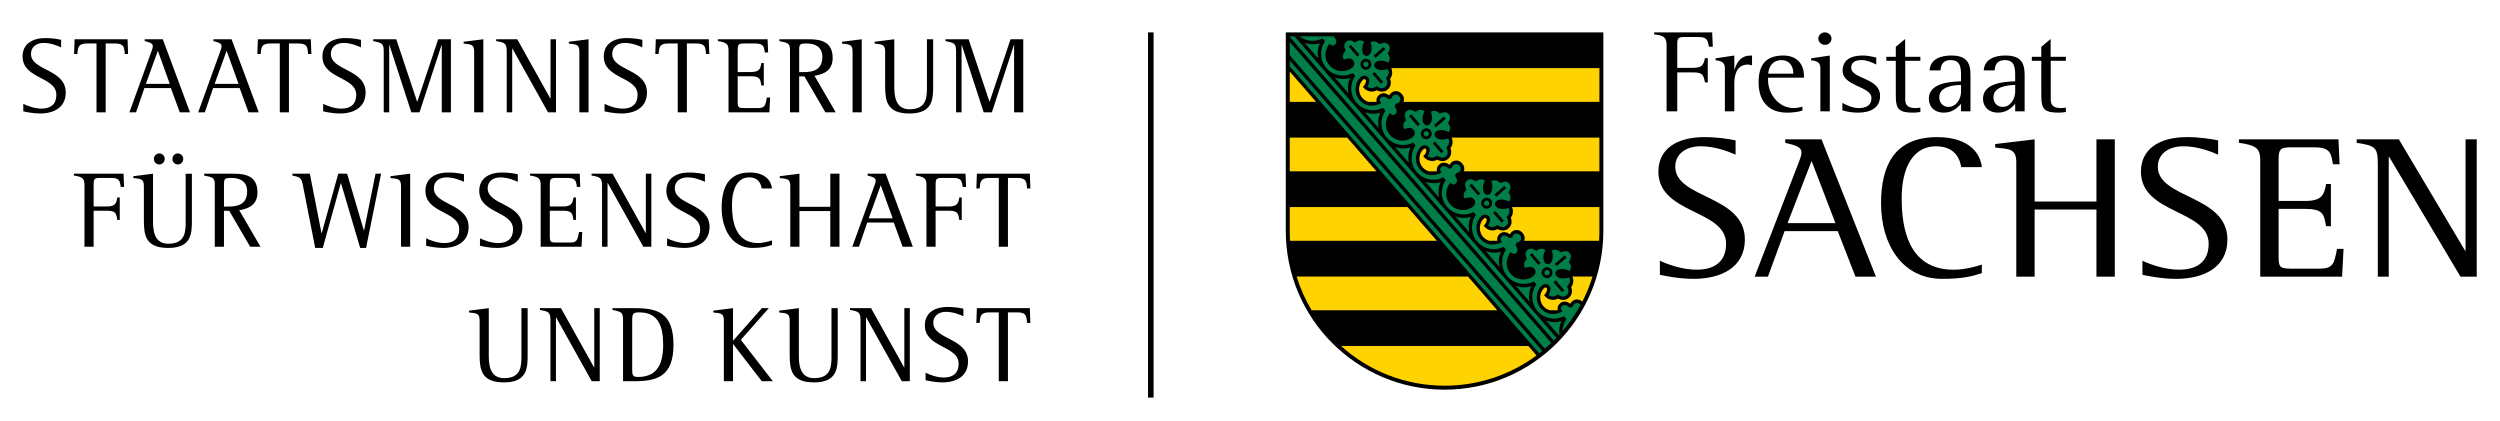 <svg xmlns="http://www.w3.org/2000/svg" width="223.143" height="37.571" viewBox="0 0 223.143 37.571">
  <path d="M152.537 4.171c-.131-.67-.195-.869-1.008-.869h-1.15c-.627 0-.672.125-.672.69v2.063h1.393c.746 0 .955-.199 1.078-.869h.252v2.167h-.252c-.133-.723-.254-.89-1.078-.89h-1.393v3.476h-.953V3.992c0-.754-.395-.827-1.107-.922v-.18h5.176l.057 1.28h-.343zm3.481 1.59c-.986 0-1.217.891-1.217 1.666v2.512h-.844V6.107c0-.554-.33-.681-.834-.722v-.178l1.678-.251v1.246h.023c.229-.711.58-1.246 1.457-1.246.033 0 .066 0 .1.011v.869c-.121-.033-.242-.075-.363-.075zm1.793 1.174v.219c0 1.215.934 2.492 2.291 2.492.264 0 .529-.063.779-.125v.346c-.361.136-.975.188-1.359.188-1.754 0-2.555-1.11-2.555-2.702 0-1.456.559-2.397 2.203-2.397 1.174 0 1.844.712 1.844 1.822v.157h-3.203zm2.248-.451c0-.586-.373-1.12-1.031-1.12-.777 0-1.141.533-1.205 1.214h2.236v-.094zm2.421 3.455V6.076c0-.534-.352-.65-.824-.691v-.178l1.668-.251v4.983h-.844zm3.377.116c-.482 0-.955-.063-1.414-.21v-.659c.459.23.92.46 1.457.46.625 0 1.141-.209 1.141-.89 0-1.068-2.576-1.047-2.576-2.43 0-1.036.811-1.371 1.787-1.371.416 0 .811.083 1.217.178v.628c-.428-.208-.834-.397-1.326-.397-.461 0-.91.156-.91.67 0 1.047 2.578.879 2.578 2.523 0 1.11-.922 1.498-1.954 1.498zm4.922 0c-1.281 0-1.566-.304-1.566-1.477V5.426h-.846v-.355h.846v-.89l.834-.701v1.591h1.359v.355h-1.35v3.455c0 .607.361.765.932.765.143 0 .275-.021.418-.042v.388c-.209.041-.418.063-.627.063zm4.256-.116v-.67c-.43.481-.867.786-1.559.786-.768 0-1.316-.492-1.316-1.236 0-1.382 1.801-1.528 2.875-1.56v-.408c0-.681.021-1.487-.922-1.487-.637 0-.877.366-.91.92h-.977c.068-1.005.988-1.329 1.922-1.329 1.281 0 1.73.534 1.73 1.706v3.277h-.843zm0-2.356c-.746.011-1.941.168-1.941 1.1 0 .471.307.858.834.858.701 0 1.107-.753 1.107-1.34v-.618zm4.834 2.356v-.67c-.428.481-.867.786-1.559.786-.768 0-1.314-.492-1.314-1.236 0-1.382 1.799-1.528 2.873-1.56v-.408c0-.681.021-1.487-.924-1.487-.635 0-.875.366-.908.92h-.975c.064-1.005.984-1.329 1.918-1.329 1.283 0 1.732.534 1.732 1.706v3.277h-.843zm0-2.356c-.746.011-1.941.168-1.941 1.1 0 .471.307.858.834.858.701 0 1.107-.753 1.107-1.34v-.618zm3.899 2.472c-1.283 0-1.568-.304-1.568-1.477V5.426h-.844v-.355h.844v-.89l.834-.701v1.591h1.359v.355h-1.35v3.455c0 .607.363.765.932.765.146 0 .275-.021.418-.042v.388c-.209.041-.418.063-.625.063zm-28.856 3.748c-.584-.254-1.789-.747-3.107-.747-1.355 0-2.277.71-2.277 1.821 0 2.875 6.213 2.512 6.213 6.502 0 2.511-2.146 3.511-4.574 3.511-1.318 0-2.693-.289-3.012-.363v-1.255c.695.328 1.994.8 3.275.8 1.656 0 2.635-.764 2.635-2.313 0-3.078-6.043-2.623-6.043-6.445 0-1.984 1.6-3.076 4.105-3.076 1.223 0 2.238.182 2.785.291v1.274zm5.602.783c.131-.328.281-.691.281-.983 0-.474-.508-.637-1.451-.856v-.309h3.24l4.855 12.254h-1.826l-1.582-4.063h-4.742l-1.488 4.063h-1.186l3.899-10.106zm-.963 5.332h4.273l-2.127-5.551-2.146 5.551zm17.342 4.464c-.902.292-1.789.509-3.539.509-3.539 0-5.459-3.039-5.459-6.737 0-3.313 1.146-5.915 5.008-5.915 2.842 0 3.857 1.438 3.99 2.676h-1.844c-.096-.564-.416-1.857-2.26-1.857-1.994 0-3.051 1.838-3.051 4.624 0 2.583.527 6.392 4.65 6.392 1.111 0 2.279-.383 2.504-.454v.762zm3.076-9.869c0-1.256-.602-1.202-1.885-1.347v-.31l3.521-.418v5.552h5.516v-5.552h1.639v12.254h-1.639V18.7h-5.516v5.992h-1.637V14.513zm18.013-.71c-.582-.254-1.787-.747-3.105-.747-1.355 0-2.277.71-2.277 1.821 0 2.875 6.213 2.512 6.213 6.502 0 2.511-2.146 3.511-4.574 3.511-1.318 0-2.693-.289-3.012-.363v-1.255c.695.328 1.994.8 3.275.8 1.656 0 2.637-.764 2.637-2.313 0-3.078-6.045-2.623-6.045-6.445 0-1.984 1.6-3.076 4.104-3.076 1.225 0 2.24.182 2.785.291v1.274zm3.76.547c0-1.038-.264-1.384-1.902-1.603v-.309h8.887l.096 2.221h-.588c-.186-.946-.166-1.511-1.729-1.511h-1.979c-1.072 0-1.146.219-1.146 1.202v3.586h2.389c1.563 0 1.693-.655 1.846-1.511h.434v3.766h-.434c-.188-1.054-.246-1.545-1.846-1.545h-2.389v4.281c0 1.054.166 1.054 1.543 1.054h2.033c1.277 0 1.375-.38 1.637-1.766h.584l-.131 2.478h-7.305V14.35zm10.494.236c0-1.457-.266-1.583-1.883-1.839v-.309h3.764l5.912 9.942h.039v-9.942h.996v12.254h-1.449l-6.363-10.688h-.039v10.688h-.977V14.586zM162.891 4.003c-.324 0-.594-.239-.594-.557 0-.318.27-.556.594-.556.311 0 .584.258.584.556 0 .309-.26.557-.584.557z"/>
  <g fill-rule="evenodd" clip-rule="evenodd">
    <path d="M128.938 34.78c-7.828 0-14.173-6.346-14.173-14.175V2.891h28.346v17.715c0 7.829-6.345 14.174-14.173 14.174z"/>
    <path fill="#FFD300" d="M117.072 27.693c-.561-.938-1.014-1.946-1.342-3.012h15.295l2.617 3.012h-16.57zm19.343 3.189l.731.844c-2.295 1.697-5.135 2.7-8.208 2.7-3.553 0-6.792-1.341-9.24-3.544h16.717zm-21.268-9.389c-.019-.293-.028-.588-.028-.888v-2.124h10.516l2.618 3.012h-13.106zm-.028-6.201V12.28h5.125l2.619 3.012h-7.744zm0-6.201V6.385l2.354 2.707h-2.354zm25.227 15.591h1.801c-.24.779-.547 1.529-.916 2.245-.278-.266-.651-.254-.916-.025-.059.05-.111.118-.147.213-.247-.188-.614-.308-.913-.046-.208.18-.27.4-.214.6-.026.01-.053.018-.079.025h-.627c-.216-.059-.417-.179-.573-.358-.412-.474-.383-1.233.087-1.643.061-.054.153-.046.207.015.028.033.041.078.035.118-.037.242-.113.355-.273.522l.09.104c.273.316.785.42 1.148.196.32.17.688.183.979-.07.291-.252.33-.618.207-.959.211-.259.237-.635.104-.937zm-5.389-6.201h7.801v2.124c0 .3-.01.595-.029.888h-6.681c.086-.221.048-.48-.146-.704-.283-.325-.692-.333-.977-.087-.058.051-.11.12-.147.213-.247-.186-.613-.308-.913-.047-.207.181-.269.403-.213.602-.025.008-.049.016-.073.023h-.641c-.214-.059-.411-.179-.566-.355-.411-.475-.382-1.235.087-1.644.062-.053.154-.046.207.015.028.033.041.078.035.118-.037.242-.113.354-.273.524l.09.104c.274.313.785.419 1.149.195.319.169.688.182.979-.07.29-.253.329-.62.206-.959.213-.26.238-.637.105-.94zm-5.389-6.201h13.189v3.012H130.66c.085-.22.047-.479-.146-.701-.283-.326-.692-.333-.976-.086-.059.051-.111.119-.147.213-.248-.188-.613-.308-.914-.047-.207.181-.268.402-.213.602-.021.007-.043.014-.065.02h-.655c-.211-.06-.406-.178-.559-.354-.412-.474-.383-1.234.087-1.643.062-.053.153-.046.206.014.029.033.041.078.036.118-.038.242-.114.356-.274.524l.09.104c.274.315.785.42 1.149.196.319.169.688.182.979-.07.291-.252.329-.619.206-.959.214-.261.237-.64.104-.943zm-5.39-6.2h18.58v3.012h-17.485c.084-.22.046-.478-.147-.699-.283-.326-.691-.333-.976-.086-.058.051-.11.119-.147.213-.248-.187-.613-.307-.914-.047-.207.181-.268.402-.213.602-.02.006-.039.013-.059.018h-.669c-.208-.06-.401-.178-.552-.352-.412-.474-.383-1.235.087-1.643.062-.053.153-.046.206.015.029.033.041.078.036.117-.038.242-.113.355-.274.524l.09.104c.275.315.785.42 1.15.196.318.17.688.183.979-.07.29-.252.328-.619.205-.959.214-.262.238-.642.103-.945z"/>
    <path fill="#007E48" d="M139.654 22.798l.17.195-.881.766-.17-.195.881-.766zM122.236 6.105c.203-.176.225-.483.049-.686s-.483-.224-.686-.048c-.203.176-.225.483-.049.686s.484.225.686.048zm-.162-.187c.1-.086.109-.236.023-.335s-.236-.109-.336-.023c-.099.086-.109.236-.023.335s.237.109.336.023zm-1.693-1.75l.195-.17.766.881-.195.17-.766-.881zm2.879 3.311l.195-.17-.766-.881-.195.17.766.881zm.398-3.082l-.17-.196-.881.766.17.196.881-.766zm3.329 7.173c.202-.176.51-.155.687.048.176.203.154.51-.049.686-.202.176-.51.155-.686-.048s-.154-.509.048-.686zm.163.188c.1-.086.25-.076.336.023s.075.25-.023.335c-.1.086-.25.076-.336-.023s-.076-.249.023-.335zm1.498 1.92l.195-.17-.766-.881-.195.17.766.881zm-2.878-3.311l.195-.17.766.881-.195.17-.766-.881zm3.107.033l.17.195-.881.766-.17-.196.881-.765zm4.137 8.103c.203-.176.225-.483.049-.686-.177-.203-.484-.225-.687-.049-.202.177-.224.484-.048.687s.483.224.686.048zm-.162-.188c.098-.086.109-.236.023-.336-.087-.099-.236-.109-.336-.023-.1.087-.109.236-.023.336s.236.109.336.023zm-1.694-1.75l.195-.17.766.881-.195.17-.766-.881zm2.878 3.312l.196-.171-.766-.881-.196.171.766.881zm.4-3.082l-.17-.196-.881.766.17.196.881-.766zm3.328 7.173c.203-.176.51-.154.687.047.177.203.155.511-.048.687s-.51.154-.686-.049c-.177-.202-.155-.509.047-.685zm.164.187c.099-.087.249-.077.335.022s.075.25-.023.336c-.099.087-.249.075-.335-.023-.087-.099-.077-.25.023-.335zm1.497 1.92l.196-.17-.767-.882-.195.17.766.882zm-2.878-3.311l.195-.171.766.883-.195.169-.766-.881zm4.533 4.446c-.006-.009-.012-.017-.018-.024-.137-.156-.393-.192-.549-.056-.084.073-.133.159-.144.259l-.267.076c-.199-.229-.482-.316-.65-.17-.223.194-.114.327.008.515-.662.324-1.399.334-1.929-.275-.513-.591-.488-1.544.117-2.07.187-.162.471-.143.634.045.086.099.123.233.107.355-.025.162-.08.333-.168.472.277.208.57.148.813-.055.246.158.537.297.801.069.263-.229.164-.537.043-.803.234-.213.335-.495.168-.796-.327.146-.827.137-1.064-.059-.217-.175-.199-.45.045-.592.264-.158.756-.096 1.059.093.207-.276.146-.568-.056-.813.157-.243.298-.534.068-.799-.229-.264-.536-.165-.802-.043-.213-.234-.494-.336-.797-.167.145.324.139.821-.055 1.06-.174.223-.449.2-.592-.037-.162-.264-.1-.76.09-1.063-.275-.207-.568-.147-.813.056-.245-.157-.537-.298-.8-.069-.263.229-.165.537-.044.801-.234.213-.334.495-.167.799.149-.067.328-.099.491-.101.123.001.25.056.337.155.163.188.144.471-.044.633-.605.528-1.553.42-2.066-.171-.529-.608-.417-1.337-.005-1.948.169.147.286.273.508.081.169-.147.121-.44-.077-.67l.113-.253c.1.003.191-.033.276-.105.157-.138.157-.395.021-.553-.137-.155-.392-.192-.549-.056-.084.074-.133.161-.143.259l-.268.078c-.199-.229-.482-.316-.65-.17-.223.192-.113.326.008.514-.662.323-1.398.332-1.928-.276-.514-.591-.488-1.543.117-2.069.187-.162.47-.143.633.044.086.101.123.234.107.355-.025.161-.08.333-.168.473.277.207.57.147.813-.056.245.157.536.298.8.069s.165-.537.043-.801c.234-.213.335-.495.168-.798-.326.146-.827.138-1.064-.058-.216-.176-.199-.451.045-.592.264-.158.756-.096 1.059.094.207-.277.146-.57-.055-.813.156-.245.297-.536.068-.8-.229-.264-.537-.165-.802-.043-.213-.234-.495-.335-.798-.168.145.325.139.822-.055 1.062-.173.222-.448.2-.592-.038-.161-.263-.099-.759.09-1.063-.275-.207-.568-.147-.813.055-.244-.156-.536-.297-.799-.068-.264.229-.166.537-.044.802-.234.213-.335.495-.168.797.149-.066.328-.098.491-.1.123.002.25.057.338.156.162.187.143.471-.045.633-.605.526-1.553.419-2.066-.172-.529-.608-.416-1.337-.004-1.948.168.146.285.273.508.08.168-.146.121-.439-.078-.668l.113-.254c.1.003.192-.033.276-.105.157-.137.157-.395.021-.552s-.391-.193-.549-.056c-.084.073-.132.16-.143.259l-.268.077c-.198-.229-.482-.316-.65-.17-.223.193-.113.327.008.514-.662.323-1.398.333-1.928-.276-.514-.59-.488-1.543.117-2.07.187-.163.471-.143.633.044.086.1.123.233.107.356-.025.161-.08.333-.167.472.276.208.569.147.813-.055.245.158.536.297.8.069.264-.229.165-.537.043-.802.234-.213.336-.495.168-.797-.326.145-.826.138-1.064-.059-.216-.175-.198-.451.045-.591.264-.159.757-.096 1.059.093.207-.276.147-.569-.055-.813.157-.245.297-.537.068-.8s-.537-.165-.802-.043c-.213-.234-.495-.335-.798-.167.146.325.139.822-.055 1.061-.173.222-.447.2-.592-.038-.161-.263-.099-.759.091-1.062-.276-.208-.569-.148-.813.055-.244-.157-.535-.297-.799-.068-.264.229-.166.537-.044.801-.234.213-.335.495-.167.797.148-.067.328-.097.49-.1.124.002.251.056.338.156.162.187.143.47-.045.633-.605.526-1.553.418-2.066-.172-.529-.609-.416-1.337-.004-1.949.168.147.285.274.508.081.168-.146.121-.44-.078-.668l.113-.253c.1.002.193-.033.277-.106.156-.137.156-.394.02-.551s-.391-.193-.549-.056c-.084.073-.131.16-.143.259l-.268.077c-.197-.229-.482-.316-.65-.17-.223.193-.113.327.009.514-.663.323-1.399.333-1.929-.276-.514-.591-.488-1.544.117-2.07.188-.163.471-.143.633.044.087.1.123.233.107.356-.024.161-.08.333-.166.472.275.208.568.147.813-.055.244.157.535.297.799.068.264-.229.166-.537.043-.801.235-.213.336-.495.168-.797-.326.146-.826.138-1.064-.058-.215-.175-.198-.451.045-.591.264-.159.757-.096 1.059.092.208-.276.148-.569-.055-.813.157-.245.297-.536.068-.8-.229-.263-.537-.165-.801-.043-.213-.234-.496-.335-.798-.167.145.325.138.822-.056 1.061-.172.222-.447.201-.592-.038-.16-.263-.098-.759.091-1.063-.276-.208-.569-.147-.813.055-.245-.158-.536-.297-.8-.068-.264.229-.166.537-.043.801-.234.213-.336.495-.168.797.149-.067.328-.098.49-.1.124.002.251.057.338.156.162.187.143.47-.045.633-.605.526-1.553.418-2.065-.172-.529-.609-.417-1.337-.005-1.948.168.146.285.273.508.08.168-.146.139-.476-.141-.726h-3.041c.588.451 1.39.531 2.063.18l.113.13.113.13c-.518.726-.473 1.71.118 2.39.591.68 1.56.862 2.351.45l.112.129.112.13c-.518.726-.472 1.71.119 2.39.59.679 1.559.861 2.35.45l.113.13.113.13c-.518.726-.473 1.71.117 2.39.592.68 1.561.862 2.352.45l.112.13.112.129c-.518.726-.473 1.71.119 2.39.59.68 1.559.861 2.35.45l.113.129.112.131c-.518.725-.472 1.71.118 2.389.592.68 1.561.862 2.351.451l.112.129.113.13c-.518.725-.473 1.709.119 2.39.59.68 1.559.86 2.35.45l.113.13.112.129c-.519.726-.472 1.71.118 2.39.591.681 1.56.861 2.35.451l.113.13.113.13c-.518.725-.473 1.709.118 2.389.591.681 1.56.861 2.351.45l.112.131.112.129c-.229.319-.347.69-.357 1.063.618-.719 1.157-1.501 1.61-2.334zm-9.435-5.44L115.541 3.245h-.422v.044l23.568 27.112c.082-.083.163-.166.243-.249l-7.285-8.382zM115.119 4.935l22.773 26.197c.197-.168.391-.342.578-.521L115.119 3.75v1.185zm22.541 26.391l-22.541-25.93v.527l22.27 25.619c.091-.07.181-.144.271-.216zM117.668 5.231c-.094-.466-.049-.958.152-1.373-.439.143-.932.119-1.38-.04l1.228 1.413zm21.471 24.7l.057-.063c-.057-.418 0-.846.18-1.216-.439.143-.933.12-1.381-.038l1.144 1.317zm-2.612-3.004c-.094-.467-.049-.958.152-1.374-.439.145-.932.12-1.38-.039l1.228 1.413zm-2.693-3.1c-.096-.467-.051-.958.152-1.372-.439.143-.932.117-1.381-.041l1.229 1.413zm-2.695-3.099c-.094-.465-.049-.958.153-1.372-.439.143-.933.119-1.381-.04l1.228 1.412zm-2.694-3.099c-.096-.466-.051-.957.152-1.372-.439.143-.932.118-1.381-.041l1.229 1.413zm-5.388-6.199c-.095-.466-.05-.958.152-1.373-.439.143-.932.119-1.381-.04l1.229 1.413zm-2.694-3.099c-.096-.467-.051-.958.152-1.373-.439.143-.933.119-1.381-.04l1.229 1.413zm5.388 6.199c-.095-.466-.05-.958.153-1.373-.44.143-.934.119-1.381-.04l1.228 1.413z"/>
  </g>
  <path d="M102.469 35.489V2.891h.498v32.598h-.498M5.453 4.23c-.291-.135-.893-.397-1.551-.397-.677 0-1.137.378-1.137.969 0 1.531 3.102 1.337 3.102 3.459 0 1.337-1.071 1.87-2.284 1.87-.658 0-1.344-.155-1.504-.194v-.668c.348.174.997.426 1.636.426.827 0 1.316-.407 1.316-1.23 0-1.637-3.017-1.395-3.017-3.43 0-1.056.799-1.637 2.049-1.637.611 0 1.119.097 1.391.155v.677zm3.16-.349h-.846c-.79 0-.809.349-.865.94h-.291l.047-1.318h4.728l.047 1.318h-.292c-.056-.591-.056-.94-.864-.94h-.846v6.143h-.818V3.881zm4.885.766c.066-.174.141-.368.141-.523 0-.252-.254-.339-.724-.456v-.165h1.617l2.425 6.521h-.912l-.79-2.161h-2.368l-.743 2.161h-.592l1.946-5.377zm-.479 2.839h2.134L14.09 4.531l-1.071 2.955zm6.617-2.839c.065-.174.141-.368.141-.523 0-.252-.253-.339-.724-.456v-.165h1.617l2.425 6.521h-.912l-.789-2.161h-2.369l-.742 2.161h-.593l1.946-5.377zm-.479 2.839h2.134l-1.063-2.955-1.071 2.955zm5.816-3.605h-.846c-.79 0-.809.349-.865.94h-.292l.047-1.318h4.728l.047 1.318H27.5c-.056-.591-.056-.94-.864-.94h-.846v6.143h-.818V3.881zm7.245.349c-.292-.135-.893-.397-1.551-.397-.677 0-1.137.378-1.137.969 0 1.531 3.102 1.337 3.102 3.459 0 1.337-1.071 1.87-2.284 1.87-.658 0-1.344-.155-1.504-.194v-.668c.348.174.997.426 1.636.426.827 0 1.316-.407 1.316-1.23 0-1.637-3.017-1.395-3.017-3.43 0-1.056.799-1.637 2.049-1.637.611 0 1.119.097 1.391.155v.677zm2.033.417c0-.775-.113-.804-.94-.979v-.165h2.059l1.861 5.571h.019l1.861-5.571h1.137v6.521h-.818V4.017h-.019l-1.965 6.007h-.733l-1.955-6.007h-.018v6.007h-.489V4.647zm8.071-.039c0-.668-.292-.639-.94-.717v-.164l1.758-.223v6.521h-.818V4.608zm2.907.039c0-.775-.132-.843-.94-.979v-.165h1.88l2.951 5.291h.019V3.503h.489v6.521h-.714l-3.177-5.688h-.019v5.688h-.489V4.647zm6.484-.039c0-.668-.292-.639-.94-.717v-.164l1.758-.223v6.521h-.818V4.608zm5.619-.378c-.291-.135-.893-.397-1.551-.397-.677 0-1.137.378-1.137.969 0 1.531 3.102 1.337 3.102 3.459 0 1.337-1.071 1.87-2.284 1.87-.658 0-1.344-.155-1.504-.194v-.668c.348.174.996.426 1.635.426.827 0 1.316-.407 1.316-1.23 0-1.637-3.017-1.395-3.017-3.43 0-1.056.799-1.637 2.049-1.637.611 0 1.119.097 1.391.155v.677zm3.159-.349h-.846c-.79 0-.809.349-.865.94h-.292l.047-1.318h4.728l.047 1.318h-.29c-.057-.591-.057-.94-.865-.94h-.846v6.143h-.818V3.881zm4.534.64c0-.552-.131-.736-.949-.853v-.165h4.437l.047 1.182h-.291c-.094-.504-.085-.804-.865-.804h-.987c-.536 0-.574.116-.574.64V6.43h1.194c.78 0 .846-.349.921-.804h.216v2.006h-.216c-.094-.562-.122-.824-.921-.824h-1.194v2.277c0 .562.084.562.771.562h1.015c.639 0 .686-.204.818-.94h.291l-.065 1.318h-3.647V4.521zm5.489.01c0-.678-.15-.698-.949-.863v-.165h2.66c1.146 0 2.096.281 2.096 1.676 0 1.104-.799 1.463-1.626 1.58l1.898 3.265h-.921l-1.871-3.207h-.47v3.207h-.818V4.531zm.818 1.908h.253c.667 0 1.814 0 1.814-1.356 0-.92-.667-1.202-1.4-1.202-.63 0-.667.078-.667.649v1.909zm4.766-1.831c0-.668-.292-.639-.94-.717v-.164l1.758-.223v6.521h-.818V4.608zm7.193 3.004c0 1.192 0 2.519-2.115 2.519-2.021 0-2.171-1.133-2.171-2.48V4.608c0-.668-.301-.639-.94-.717v-.164l1.757-.223V7.65c0 .708 0 2.103 1.363 2.103 1.551 0 1.551-1.114 1.551-2.025V3.503h.555v4.109zm2.045-2.965c0-.775-.113-.804-.94-.979v-.165h2.059l1.861 5.571h.019l1.861-5.571h1.138v6.521h-.818V4.017h-.019l-1.964 6.007H87.8l-1.955-6.007h-.019v6.007h-.489V4.647zM7.54 16.521c0-.552-.132-.736-.95-.853v-.165h4.437l.047 1.182h-.292c-.094-.504-.084-.804-.865-.804H8.93c-.536 0-.573.116-.573.64v1.909h1.194c.78 0 .846-.349.921-.804h.216v2.006h-.216c-.094-.562-.123-.824-.921-.824H8.357v3.217H7.54v-5.504zm9.588 3.091c0 1.192 0 2.519-2.115 2.519-2.021 0-2.171-1.134-2.171-2.48v-3.042c0-.668-.301-.639-.94-.717v-.165l1.757-.223v4.147c0 .707 0 2.103 1.363 2.103 1.551 0 1.551-1.114 1.551-2.024v-4.225h.555v4.107zm-3.393-5.426c0-.271.216-.494.479-.494s.489.223.489.494-.226.494-.489.494c-.254 0-.479-.213-.479-.494zm1.654 0c0-.271.216-.494.489-.494.263 0 .479.223.479.494s-.216.494-.479.494-.489-.213-.489-.494zm3.784 2.345c0-.678-.15-.698-.949-.863v-.165h2.66c1.146 0 2.096.281 2.096 1.676 0 1.104-.799 1.463-1.626 1.58l1.898 3.265h-.921l-1.871-3.207h-.47v3.207h-.818v-5.493zm.818 1.908h.253c.667 0 1.814 0 1.814-1.356 0-.92-.667-1.202-1.4-1.202-.63 0-.667.078-.667.649v1.909zm7.062-1.812c-.15-.766-.235-.804-.959-.959v-.165h1.561l1.043 5.31h.019l1.476-5.31h.789l1.495 5.068h.019l1.024-5.068h.498l-1.344 6.627h-.526l-1.711-5.784h-.019l-1.607 5.784h-.677l-1.081-5.503zm8.74-.019c0-.668-.292-.639-.94-.717v-.165l1.758-.223v6.521h-.818v-5.416zm5.619-.378c-.292-.135-.893-.397-1.551-.397-.677 0-1.137.378-1.137.969 0 1.531 3.102 1.337 3.102 3.459 0 1.337-1.071 1.87-2.284 1.87-.658 0-1.344-.155-1.504-.193v-.669c.348.175.997.427 1.636.427.827 0 1.316-.407 1.316-1.23 0-1.638-3.017-1.396-3.017-3.431 0-1.056.799-1.637 2.049-1.637.611 0 1.119.097 1.391.155v.677zm4.803 0c-.292-.135-.893-.397-1.551-.397-.677 0-1.137.378-1.137.969 0 1.531 3.102 1.337 3.102 3.459 0 1.337-1.071 1.87-2.284 1.87-.658 0-1.344-.155-1.504-.193v-.669c.348.175.997.427 1.636.427.827 0 1.316-.407 1.316-1.23 0-1.638-3.017-1.396-3.017-3.431 0-1.056.799-1.637 2.049-1.637.611 0 1.119.097 1.391.155v.677zm2.042.291c0-.552-.131-.736-.949-.853v-.165h4.437l.047 1.182H51.5c-.094-.504-.085-.804-.865-.804h-.987c-.536 0-.574.116-.574.64v1.909h1.194c.78 0 .846-.349.921-.804h.216v2.006h-.215c-.094-.562-.122-.824-.921-.824h-1.194v2.277c0 .562.084.562.771.562h1.015c.639 0 .686-.203.818-.939h.291l-.065 1.317h-3.647v-5.504zm5.48.126c0-.775-.132-.843-.94-.979v-.165h1.88l2.951 5.291h.019v-5.291h.489v6.521h-.714l-3.177-5.688h-.019v5.688h-.489v-5.377zm9.181-.417c-.291-.135-.893-.397-1.551-.397-.677 0-1.137.378-1.137.969 0 1.531 3.102 1.337 3.102 3.459 0 1.337-1.071 1.87-2.284 1.87-.658 0-1.344-.155-1.504-.193v-.669c.348.175.996.427 1.635.427.827 0 1.316-.407 1.316-1.23 0-1.638-3.017-1.396-3.017-3.431 0-1.056.799-1.637 2.049-1.637.611 0 1.119.097 1.391.155v.677zm5.988 5.629c-.451.155-.893.271-1.767.271-1.767 0-2.726-1.618-2.726-3.585 0-1.763.574-3.149 2.5-3.149 1.419 0 1.927.766 1.993 1.424h-.921c-.047-.3-.207-.988-1.128-.988-.997 0-1.523.979-1.523 2.461 0 1.376.263 3.401 2.322 3.401.555 0 1.137-.204 1.25-.242v.407zm1.633-5.251c0-.668-.301-.639-.94-.717v-.165l1.758-.223v2.956h2.754v-2.956h.818v6.521h-.819v-3.188h-2.754v3.188h-.818v-5.416zm7.481.039c.066-.174.141-.368.141-.523 0-.252-.254-.339-.724-.456v-.165h1.617l2.425 6.521h-.912l-.79-2.161h-2.368l-.743 2.161h-.592l1.946-5.377zm-.48 2.839h2.134l-1.062-2.955-1.072 2.955zm5.153-2.965c0-.552-.132-.736-.95-.853v-.165h4.437l.047 1.182h-.292c-.094-.504-.084-.804-.865-.804h-.987c-.536 0-.573.116-.573.64v1.909h1.194c.78 0 .846-.349.921-.804h.216v2.006h-.216c-.094-.562-.123-.824-.921-.824H83.51v3.217h-.817v-5.504zm6.457-.64h-.846c-.79 0-.809.349-.865.94h-.292l.047-1.318h4.728l.047 1.318h-.292c-.056-.591-.056-.94-.864-.94h-.846v6.143h-.817v-6.143zm-42.053 15.73c0 1.192 0 2.52-2.115 2.52-2.021 0-2.171-1.134-2.171-2.48v-3.042c0-.669-.301-.64-.94-.718v-.164l1.757-.223v4.146c0 .707 0 2.103 1.363 2.103 1.551 0 1.551-1.114 1.551-2.024v-4.225h.555v4.107zm2.036-2.965c0-.774-.132-.843-.94-.979v-.164h1.88l2.951 5.29h.019v-5.29h.489v6.521h-.714l-3.177-5.688h-.019v5.688h-.489v-5.378zm6.478-.038c0-.736-.122-.775-.94-.94v-.164h1.993c1.993 0 3.45.396 3.45 3.265s-1.522 3.256-3.487 3.256h-1.015v-5.417zm.818 4.322c0 .475 0 .717.498.717 1.514 0 2.266-.853 2.266-2.878 0-1.666-.442-2.887-2.125-2.887-.564 0-.639.097-.639.727v4.321zm8.181-4.322c0-.669-.292-.64-.94-.718v-.164l1.758-.223v2.916l2.576-2.916h.62l-2.5 2.829 2.857 3.691h-.987l-2.547-3.304h-.019v3.304h-.818v-5.415zm10.162 3.003c0 1.192 0 2.52-2.115 2.52-2.021 0-2.171-1.134-2.171-2.48v-3.042c0-.669-.301-.64-.94-.718v-.164l1.758-.223v4.146c0 .707 0 2.103 1.363 2.103 1.551 0 1.551-1.114 1.551-2.024v-4.225h.555v4.107zm2.037-2.965c0-.774-.132-.843-.94-.979v-.164h1.88l2.951 5.29h.019v-5.29h.489v6.521h-.714l-3.177-5.688h-.019v5.688h-.489v-5.378zm9.181-.416c-.291-.136-.893-.397-1.551-.397-.677 0-1.137.378-1.137.969 0 1.531 3.102 1.337 3.102 3.459 0 1.337-1.071 1.87-2.284 1.87-.658 0-1.344-.155-1.504-.193v-.669c.348.175.996.427 1.635.427.827 0 1.316-.407 1.316-1.23 0-1.638-3.017-1.396-3.017-3.431 0-1.056.799-1.638 2.049-1.638.611 0 1.119.098 1.391.155v.678zm3.159-.348h-.846c-.79 0-.809.349-.865.939h-.292l.047-1.317h4.728l.047 1.317h-.292c-.056-.591-.056-.939-.864-.939h-.846v6.143h-.818v-6.143z"/>
</svg>
